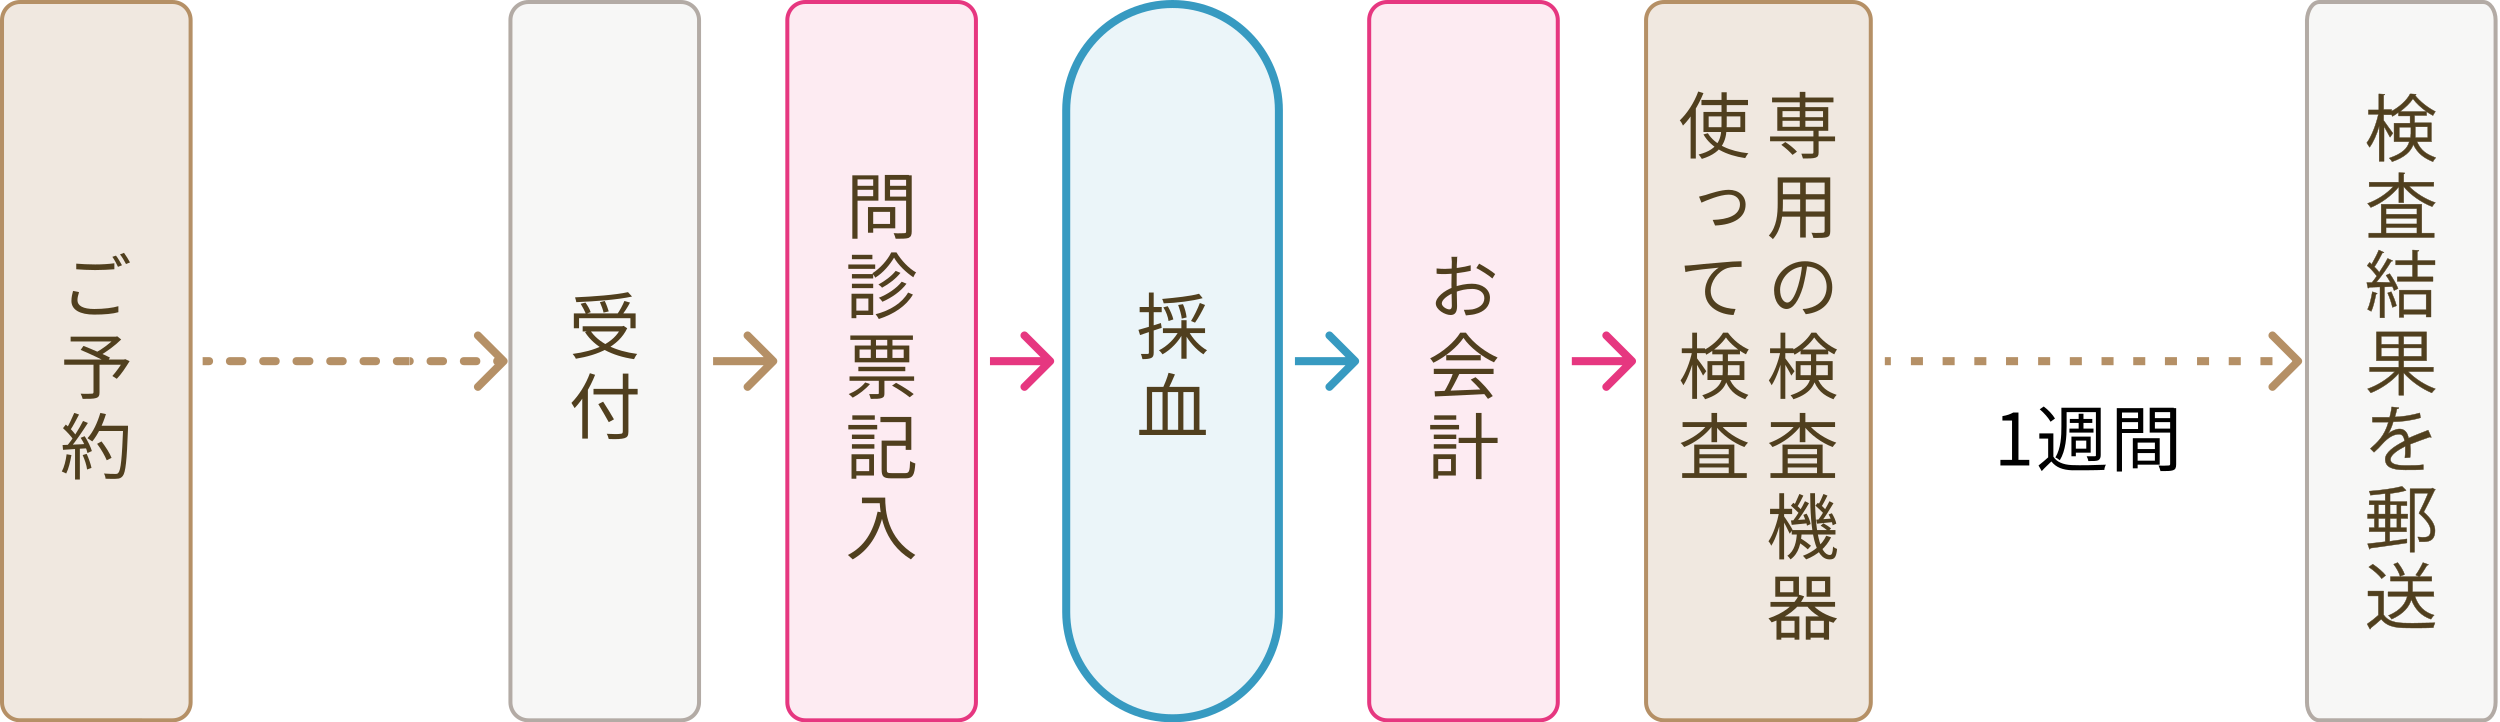<?xml version="1.0" encoding="UTF-8"?> <svg xmlns="http://www.w3.org/2000/svg" xmlns:xlink="http://www.w3.org/1999/xlink" version="1.1" id="レイヤー_1" x="0px" y="0px" viewBox="0 0 623 180" style="enable-background:new 0 0 623 180;" xml:space="preserve"> <style type="text/css"> .st0{fill:#B3ABA5;fill-opacity:0.1;} .st1{fill:none;stroke:#B3ABA5;} .st2{fill:#B59066;fill-opacity:0.2;} .st3{fill:#503F1E;} .st4{fill:none;stroke:#B59066;} .st5{fill:#B59066;} .st6{fill:#E63780;fill-opacity:0.1;} .st7{fill:none;stroke:#E63780;} .st8{fill:#E63780;} .st9{fill:#379AC1;fill-opacity:0.1;} .st10{fill:none;stroke:#379AC1;stroke-width:2;} .st11{fill:#379AC1;} .st12{fill:#503F1E;stroke:#503F1E;stroke-width:0.1;stroke-linecap:round;stroke-linejoin:round;} </style> <path class="st0" d="M578,0.5h40.8c1.7,0,3.1,2,3.1,4.5v170c0,2.5-1.4,4.5-3.1,4.5H578c-1.7,0-3.1-2-3.1-4.5V5 C575,2.5,576.3,0.5,578,0.5z"></path> <path class="st1" d="M578,0.5h40.8c1.7,0,3.1,2,3.1,4.5v170c0,2.5-1.4,4.5-3.1,4.5H578c-1.7,0-3.1-2-3.1-4.5V5 C575,2.5,576.3,0.5,578,0.5z"></path> <path class="st2" d="M5,0.5h38c2.5,0,4.5,2,4.5,4.5v170c0,2.5-2,4.5-4.5,4.5H5c-2.5,0-4.5-2-4.5-4.5V5C0.5,2.5,2.5,0.5,5,0.5z"></path> <path class="st3" d="M28.9,63.7c0.5,0.6,1.1,1.7,1.5,2.4l-1,0.4c-0.3-0.7-0.9-1.8-1.4-2.5L28.9,63.7z M30.9,63 c0.5,0.7,1.2,1.8,1.5,2.4l-1,0.4c-0.4-0.8-1-1.8-1.5-2.4L30.9,63z M19,65.7c1.3,0.1,2.9,0.2,4.7,0.2c1.7,0,3.5-0.1,4.8-0.3v1.5 c-1.2,0.1-3.1,0.2-4.8,0.2c-1.8,0-3.3-0.1-4.7-0.2V65.7z M19.7,72.8c-0.2,0.7-0.4,1.3-0.4,2c0,1.4,1.4,2.2,4.2,2.2 c2.4,0,4.7-0.3,6-0.7l0,1.5c-1.3,0.4-3.5,0.6-6,0.6c-3.6,0-5.7-1.2-5.7-3.4c0-0.9,0.2-1.8,0.4-2.5L19.7,72.8z M23.4,90.6h1.4v7.2 c0,0.8-0.2,1.2-0.9,1.4c-0.6,0.2-1.7,0.2-3.3,0.2c-0.1-0.4-0.3-0.9-0.5-1.3c1.3,0.1,2.5,0,2.8,0c0.3,0,0.4-0.1,0.4-0.4V90.6z M17.6,83.9H29v1.2H17.6V83.9z M28.5,83.9h0.4l0.3-0.1l1,0.8c-1.5,1.5-3.7,3.1-5.6,4.2c-0.2-0.3-0.6-0.7-0.8-0.9 c1.7-0.9,3.8-2.5,4.8-3.6V83.9z M16,89.6H31v1.3H16V89.6z M20.1,87.2l0.7-1c2.1,0.8,5,2.1,6.6,2.9l-0.7,1.2 C25.2,89.5,22.3,88.1,20.1,87.2z M30.6,89.6h0.3l0.3-0.1l1.1,0.5c-1,1.6-2.1,3.3-3.2,4.4l-1.1-0.7c0.9-1,2-2.5,2.8-3.9V89.6z M24.2,110.6l1.1-0.6c1,1.3,2.1,3,2.5,4.1l-1.2,0.6C26.2,113.7,25.2,111.9,24.2,110.6z M24.3,106.1h6.8v1.3h-6.8V106.1z M30.6,106.1 h1.3c0,0,0,0.5,0,0.7c-0.3,8.1-0.6,10.9-1.3,11.8c-0.4,0.5-0.8,0.7-1.5,0.7c-0.6,0.1-1.7,0-2.8,0c0-0.4-0.2-1-0.4-1.3 c1.2,0.1,2.3,0.1,2.8,0.1c0.4,0,0.6,0,0.8-0.3c0.6-0.6,0.9-3.6,1.2-11.4V106.1z M25,102.9l1.4,0.3c-0.8,2.6-2,5.1-3.4,6.8 c-0.3-0.2-0.9-0.6-1.2-0.8C23.2,107.7,24.3,105.3,25,102.9z M18.5,102.9l1.2,0.4c-0.7,1.3-1.5,2.9-2.2,3.9l-0.9-0.4 C17.2,105.8,18,104.1,18.5,102.9z M20.7,104.9l1.2,0.5c-1.3,2-3,4.6-4.4,6.2l-0.9-0.4C18,109.6,19.7,106.9,20.7,104.9z M15.7,106.7 l0.7-0.9c1,0.8,2.1,2,2.6,2.8l-0.7,1C17.8,108.8,16.6,107.5,15.7,106.7z M20.1,109.1l1-0.4c0.8,1.2,1.5,2.7,1.8,3.7l-1.1,0.5 C21.6,111.9,20.9,110.3,20.1,109.1z M15.6,110.9c1.6-0.1,4-0.1,6.4-0.3v1.1c-2.3,0.1-4.6,0.3-6.3,0.4L15.6,110.9z M20.6,113.4l1-0.3 c0.5,1.1,1,2.5,1.2,3.5l-1.1,0.4C21.6,116,21.1,114.5,20.6,113.4z M16.6,113.2l1.2,0.2c-0.3,1.7-0.7,3.4-1.3,4.6 c-0.2-0.1-0.8-0.4-1.1-0.5C16,116.4,16.4,114.8,16.6,113.2z M18.7,111.5h1.2v8h-1.2V111.5z"></path> <path class="st4" d="M5,0.5h38c2.5,0,4.5,2,4.5,4.5v170c0,2.5-2,4.5-4.5,4.5H5c-2.5,0-4.5-2-4.5-4.5V5C0.5,2.5,2.5,0.5,5,0.5z"></path> <path class="st5" d="M125.9,90.4c0.2-0.2,0.2-0.5,0-0.7l-3.2-3.2c-0.2-0.2-0.5-0.2-0.7,0c-0.2,0.2-0.2,0.5,0,0.7l2.8,2.8l-2.8,2.8 c-0.2,0.2-0.2,0.5,0,0.7c0.2,0.2,0.5,0.2,0.7,0L125.9,90.4z M77.1,90.5c0.3,0,0.5-0.2,0.5-0.5s-0.2-0.5-0.5-0.5V90.5z M82.3,89.5 c-0.3,0-0.5,0.2-0.5,0.5s0.2,0.5,0.5,0.5V89.5z M85.4,90.5c0.3,0,0.5-0.2,0.5-0.5s-0.2-0.5-0.5-0.5V90.5z M90.6,89.5 c-0.3,0-0.5,0.2-0.5,0.5s0.2,0.5,0.5,0.5V89.5z M93.7,90.5c0.3,0,0.5-0.2,0.5-0.5s-0.2-0.5-0.5-0.5V90.5z M98.9,89.5 c-0.3,0-0.5,0.2-0.5,0.5s0.2,0.5,0.5,0.5V89.5z M102.1,90.5c0.3,0,0.5-0.2,0.5-0.5s-0.2-0.5-0.5-0.5V90.5z M107.3,89.5 c-0.3,0-0.5,0.2-0.5,0.5s0.2,0.5,0.5,0.5V89.5z M110.4,90.5c0.3,0,0.5-0.2,0.5-0.5s-0.2-0.5-0.5-0.5V90.5z M115.6,89.5 c-0.3,0-0.5,0.2-0.5,0.5s0.2,0.5,0.5,0.5V89.5z M118.7,90.5c0.3,0,0.5-0.2,0.5-0.5s-0.2-0.5-0.5-0.5V90.5z M123.9,89.5 c-0.3,0-0.5,0.2-0.5,0.5s0.2,0.5,0.5,0.5V89.5z M75.5,90.5h1.6v-1h-1.6V90.5z M82.3,90.5h3.1v-1h-3.1V90.5z M90.6,90.5h3.1v-1h-3.1 V90.5z M98.9,90.5h3.1v-1h-3.1V90.5z M107.3,90.5h3.1v-1h-3.1V90.5z M115.6,90.5h3.1v-1h-3.1V90.5z M123.9,90.5h1.6v-1h-1.6V90.5z M126.2,90.7c0.4-0.4,0.4-1,0-1.4l-6.4-6.4c-0.4-0.4-1-0.4-1.4,0c-0.4,0.4-0.4,1,0,1.4l5.7,5.7l-5.7,5.7c-0.4,0.4-0.4,1,0,1.4 c0.4,0.4,1,0.4,1.4,0L126.2,90.7z M77.1,91c0.6,0,1-0.4,1-1s-0.4-1-1-1V91z M82.3,89c-0.6,0-1,0.4-1,1s0.4,1,1,1V89z M85.4,91 c0.6,0,1-0.4,1-1s-0.4-1-1-1V91z M90.6,89c-0.6,0-1,0.4-1,1s0.4,1,1,1V89z M93.7,91c0.6,0,1-0.4,1-1s-0.4-1-1-1V91z M98.9,89 c-0.6,0-1,0.4-1,1s0.4,1,1,1V89z M102.1,91c0.6,0,1-0.4,1-1s-0.4-1-1-1V91z M107.3,89c-0.6,0-1,0.4-1,1s0.4,1,1,1V89z M110.4,91 c0.6,0,1-0.4,1-1s-0.4-1-1-1V91z M115.6,89c-0.6,0-1,0.4-1,1s0.4,1,1,1V89z M118.7,91c0.6,0,1-0.4,1-1s-0.4-1-1-1V91z M123.9,89 c-0.6,0-1,0.4-1,1s0.4,1,1,1V89z M75.5,91h1.6v-2h-1.6V91z M82.3,91h3.1v-2h-3.1V91z M90.6,91h3.1v-2h-3.1V91z M98.9,91h3.1v-2h-3.1 V91z M107.3,91h3.1v-2h-3.1V91z M115.6,91h3.1v-2h-3.1V91z M123.9,91h1.6v-2h-1.6V91z M52.1,90.5c0.3,0,0.5-0.2,0.5-0.5 s-0.2-0.5-0.5-0.5V90.5z M57.3,89.5c-0.3,0-0.5,0.2-0.5,0.5s0.2,0.5,0.5,0.5V89.5z M60.4,90.5c0.3,0,0.5-0.2,0.5-0.5 s-0.2-0.5-0.5-0.5V90.5z M65.6,89.5c-0.3,0-0.5,0.2-0.5,0.5s0.2,0.5,0.5,0.5V89.5z M68.7,90.5c0.3,0,0.5-0.2,0.5-0.5 s-0.2-0.5-0.5-0.5V90.5z M73.9,89.5c-0.3,0-0.5,0.2-0.5,0.5s0.2,0.5,0.5,0.5V89.5z M77.1,90.5c0.3,0,0.5-0.2,0.5-0.5 s-0.2-0.5-0.5-0.5V90.5z M50.5,90.5h1.6v-1h-1.6V90.5z M57.3,90.5h3.1v-1h-3.1V90.5z M65.6,90.5h3.1v-1h-3.1V90.5z M73.9,90.5h3.1 v-1h-3.1V90.5z M52.1,91c0.6,0,1-0.4,1-1s-0.4-1-1-1V91z M57.3,89c-0.6,0-1,0.4-1,1s0.4,1,1,1V89z M60.4,91c0.6,0,1-0.4,1-1 s-0.4-1-1-1V91z M65.6,89c-0.6,0-1,0.4-1,1s0.4,1,1,1V89z M68.7,91c0.6,0,1-0.4,1-1s-0.4-1-1-1V91z M73.9,89c-0.6,0-1,0.4-1,1 s0.4,1,1,1V89z M77.1,91c0.6,0,1-0.4,1-1s-0.4-1-1-1V91z M50.5,91h1.6v-2h-1.6V91z M57.3,91h3.1v-2h-3.1V91z M65.6,91h3.1v-2h-3.1 V91z M73.9,91h3.1v-2h-3.1V91z"></path> <path class="st0" d="M131.7,0.5h38c2.5,0,4.5,2,4.5,4.5v170c0,2.5-2,4.5-4.5,4.5h-38c-2.5,0-4.5-2-4.5-4.5V5 C127.2,2.5,129.2,0.5,131.7,0.5z"></path> <path class="st3" d="M143,78.1h15.4v3.7h-1.3v-2.5h-12.8v2.5H143V78.1z M145.2,81.3h10.1v1.3h-10.1V81.3z M156.5,72.8l1,1.1 c-3.6,0.8-9.2,1.2-13.9,1.4c0-0.3-0.2-0.8-0.3-1.2C147.8,73.9,153.4,73.5,156.5,72.8z M144.7,75.7l1.2-0.3c0.5,0.7,1.1,1.7,1.3,2.4 l-1.2,0.4C145.7,77.5,145.2,76.5,144.7,75.7z M149.5,75.3l1.2-0.3c0.4,0.8,0.8,1.9,1,2.6l-1.3,0.3C150.3,77.3,149.9,76.2,149.5,75.3 z M155.6,75l1.4,0.4c-0.6,1.2-1.5,2.5-2.1,3.3l-1.1-0.4C154.4,77.5,155.2,76,155.6,75z M154.8,81.3h0.3l0.3-0.1l0.9,0.6 c-2.2,4.6-7.3,6.7-12.8,7.6c-0.1-0.3-0.5-0.9-0.8-1.2c5.4-0.7,10.3-2.6,12.1-6.6V81.3z M147,82.2c2.1,3.3,6.4,5.3,11.8,6 c-0.3,0.3-0.6,0.9-0.8,1.3c-5.5-0.8-9.8-3-12.2-6.7L147,82.2z M147.9,96.9h11v1.4h-11V96.9z M155.2,93.1h1.4v14.5c0,1-0.3,1.4-1,1.6 c-0.7,0.2-1.9,0.3-3.9,0.2c-0.1-0.4-0.3-1-0.5-1.3c1.5,0.1,3,0.1,3.4,0c0.4,0,0.6-0.1,0.6-0.6V93.1z M149.1,100.7l1.2-0.6 c0.9,1.4,2.1,3.3,2.7,4.4l-1.3,0.7C151.1,104.1,150,102.2,149.1,100.7z M145.1,97.8l1.4-1.4l0,0v12.9h-1.4V97.8z M147,93l1.3,0.4 c-1.2,3.1-3.1,6.2-5.1,8.3c-0.2-0.3-0.6-1-0.8-1.3C144.2,98.6,146,95.8,147,93z"></path> <path class="st1" d="M131.7,0.5h38c2.5,0,4.5,2,4.5,4.5v170c0,2.5-2,4.5-4.5,4.5h-38c-2.5,0-4.5-2-4.5-4.5V5 C127.2,2.5,129.2,0.5,131.7,0.5z"></path> <path class="st5" d="M193.4,90.7c0.4-0.4,0.4-1,0-1.4l-6.4-6.4c-0.4-0.4-1-0.4-1.4,0c-0.4,0.4-0.4,1,0,1.4l5.7,5.7l-5.7,5.7 c-0.4,0.4-0.4,1,0,1.4c0.4,0.4,1,0.4,1.4,0L193.4,90.7z M177.7,91h15v-2h-15V91z"></path> <path class="st6" d="M200.7,0.5h38c2.5,0,4.5,2,4.5,4.5v170c0,2.5-2,4.5-4.5,4.5h-38c-2.5,0-4.5-2-4.5-4.5V5 C196.2,2.5,198.2,0.5,200.7,0.5z"></path> <path class="st3" d="M216.9,51.6h6.2v5.3h-6.2v-1.1h4.9v-3h-4.9V51.6z M216.3,51.6h1.3V58h-1.3V51.6z M213,46.3h5v1h-5V46.3z M221.3,46.3h5.1v1h-5.1V46.3z M225.8,43.7h1.4v14c0,0.9-0.2,1.3-0.8,1.6c-0.6,0.2-1.7,0.2-3.2,0.2c-0.1-0.4-0.3-1-0.5-1.4 c1.2,0.1,2.4,0,2.7,0c0.3,0,0.4-0.1,0.4-0.4V43.7z M213.1,43.7h5.8V50h-5.8v-1.1h4.5v-4.2h-4.5V43.7z M226.5,43.7v1.1h-4.7v4.2h4.7 V50h-6v-6.4H226.5z M212.4,43.7h1.3v15.8h-1.3V43.7z M222.8,64.2c-1,1.7-2.7,3.8-4.7,5c-0.1-0.3-0.5-0.8-0.7-1.1 c1.9-1.2,3.8-3.3,4.7-5.2h1.3c1.2,2,3.1,4,4.9,5c-0.3,0.3-0.5,0.8-0.7,1.2C225.8,67.9,223.8,66,222.8,64.2z M223.2,67.5l1.2,0.5 c-1.1,1.4-2.9,2.8-4.6,3.7c-0.2-0.3-0.6-0.6-0.9-0.8C220.4,70.1,222.2,68.8,223.2,67.5z M224.7,70.2l1.2,0.5c-1.4,1.9-3.7,3.5-6,4.5 c-0.2-0.3-0.5-0.7-0.9-1C221.1,73.4,223.5,71.8,224.7,70.2z M226.3,72.9l1.2,0.5c-1.7,2.9-4.8,4.9-8.5,6.1c-0.2-0.4-0.5-0.8-0.8-1.2 C221.8,77.4,224.8,75.5,226.3,72.9z M212.3,68.3h5.3v1.1h-5.3V68.3z M212.3,63.5h5.1v1.1h-5.1V63.5z M212.3,70.7h5.3v1.1h-5.3V70.7z M211.4,65.9h6.7V67h-6.7V65.9z M212.9,73.2h4.7v5.3h-4.7v-1.1h3.5v-3h-3.5V73.2z M212.2,73.2h1.2v6.1h-1.2V73.2z M222.3,96.1l1-0.7 c1.5,0.8,3.4,2,4.4,2.8l-1,0.8C225.7,98.2,223.8,96.9,222.3,96.1z M213.9,91.4h11.7v1.1h-11.7V91.4z M211.7,93.8h16.1v1.1h-16.1 V93.8z M211.9,83.6h15.6v1.1h-15.6V83.6z M219,94h1.4v4c0,0.7-0.1,1-0.7,1.2c-0.5,0.2-1.4,0.2-2.7,0.2c-0.1-0.4-0.3-0.9-0.4-1.2 c1,0,1.8,0,2.1,0c0.3,0,0.3-0.1,0.3-0.3V94z M215.6,95.3l1.2,0.4c-1.1,1.3-2.8,2.6-4.3,3.4c-0.2-0.2-0.7-0.7-1-0.9 C213,97.6,214.7,96.5,215.6,95.3z M214.2,87.1v2.1h11v-2.1H214.2z M213,86.1h13.6v4.2H213V86.1z M217,84h1.3v5.8H217V84z M221.1,84 h1.3v5.8h-1.3V84z M220.2,109.8h6.2v1.3h-6.2V109.8z M219.6,109.8h1.4v7.3c0,0.7,0.2,0.8,1.2,0.8c0.5,0,2.8,0,3.4,0 c1,0,1.1-0.5,1.2-3c0.3,0.2,0.9,0.5,1.3,0.6c-0.2,2.9-0.6,3.7-2.4,3.7c-0.5,0-3.2,0-3.6,0c-1.9,0-2.4-0.4-2.4-2.2V109.8z M219.4,103.9h7.7v8.2h-1.4v-6.9h-6.3V103.9z M212.3,108.3h5.6v1.1h-5.6V108.3z M212.4,103.5h5.6v1.1h-5.6V103.5z M212.3,110.7h5.6 v1.1h-5.6V110.7z M211.4,105.9h7.2v1.1h-7.2V105.9z M212.9,113.2h4.9v5.3h-4.9v-1.1h3.7v-3h-3.7V113.2z M212.2,113.2h1.2v6.1h-1.2 V113.2z M214.8,124h5.1v1.4h-5.1V124z M219.2,124h1.4c0,3.2,0.4,10.1,7.5,14.3c-0.3,0.2-0.8,0.8-1.1,1.1 C219.8,135,219.2,127.4,219.2,124z M218.7,127.5l1.5,0.3c-1.3,5.5-3.7,9.3-7.7,11.6c-0.3-0.3-0.9-0.8-1.2-1.1 C215.4,136.2,217.6,132.6,218.7,127.5z"></path> <path class="st7" d="M200.7,0.5h38c2.5,0,4.5,2,4.5,4.5v170c0,2.5-2,4.5-4.5,4.5h-38c-2.5,0-4.5-2-4.5-4.5V5 C196.2,2.5,198.2,0.5,200.7,0.5z"></path> <path class="st8" d="M262.4,90.7c0.4-0.4,0.4-1,0-1.4l-6.4-6.4c-0.4-0.4-1-0.4-1.4,0c-0.4,0.4-0.4,1,0,1.4l5.7,5.7l-5.7,5.7 c-0.4,0.4-0.4,1,0,1.4c0.4,0.4,1,0.4,1.4,0L262.4,90.7z M246.7,91h15v-2h-15V91z"></path> <path class="st9" d="M292.2,1L292.2,1c14.6,0,26.5,11.9,26.5,26.5v125c0,14.6-11.9,26.5-26.5,26.5l0,0c-14.6,0-26.5-11.9-26.5-26.5 v-125C265.7,12.9,277.6,1,292.2,1z"></path> <path class="st3" d="M298.8,73.2l0.9,1.1c-2.5,0.7-6.5,1.2-9.7,1.3c-0.1-0.3-0.2-0.8-0.4-1.1C292.9,74.2,296.7,73.8,298.8,73.2z M289.9,76.6l1.1-0.3c0.6,1,1.2,2.4,1.4,3.3l-1.2,0.4C291.1,79.1,290.6,77.6,289.9,76.6z M293.6,76l1.2-0.2c0.5,1.1,0.8,2.4,0.9,3.3 l-1.2,0.3C294.4,78.5,294,77.1,293.6,76z M299,75.5l1.3,0.5c-0.7,1.5-1.7,3.3-2.5,4.4l-1-0.4C297.5,78.9,298.5,76.9,299,75.5z M289.8,81.8h10.5V83h-10.5V81.8z M294.4,79.8h1.3v9.6h-1.3V79.8z M293.8,82.4l1.1,0.4c-1.1,2.3-3.2,4.4-5.2,5.5 c-0.2-0.3-0.6-0.8-0.9-1C290.7,86.4,292.8,84.4,293.8,82.4z M296.2,82.5c1,1.9,2.8,3.8,4.6,4.8c-0.3,0.2-0.7,0.7-0.9,1 c-1.8-1.1-3.7-3.3-4.8-5.4L296.2,82.5z M283.7,82.2c1.4-0.4,3.5-1,5.6-1.7l0.2,1.2c-1.9,0.6-3.9,1.3-5.4,1.8L283.7,82.2z M284,76.5 h5.5v1.3H284V76.5z M286.2,72.9h1.3v15c0,0.8-0.2,1.1-0.6,1.3c-0.4,0.2-1.1,0.3-2.2,0.3c-0.1-0.3-0.2-0.9-0.4-1.3c0.8,0,1.5,0,1.7,0 c0.2,0,0.3-0.1,0.3-0.3V72.9z M283.9,107.1h16.6v1.3h-16.6V107.1z M291.2,92.9l1.6,0.4c-0.6,1.4-1.3,3-1.9,4l-1.2-0.4 C290.2,95.8,290.9,94.1,291.2,92.9z M285.8,96.4h13.1v11.3h-1.4v-10h-2.6v10h-1.3v-10h-2.6v10h-1.3v-10h-2.6v10h-1.3V96.4z"></path> <path class="st10" d="M292.2,1L292.2,1c14.6,0,26.5,11.9,26.5,26.5v125c0,14.6-11.9,26.5-26.5,26.5l0,0c-14.6,0-26.5-11.9-26.5-26.5 v-125C265.7,12.9,277.6,1,292.2,1z"></path> <path class="st11" d="M338.4,90.7c0.4-0.4,0.4-1,0-1.4l-6.4-6.4c-0.4-0.4-1-0.4-1.4,0c-0.4,0.4-0.4,1,0,1.4l5.7,5.7l-5.7,5.7 c-0.4,0.4-0.4,1,0,1.4c0.4,0.4,1,0.4,1.4,0L338.4,90.7z M322.7,91h15v-2h-15V91z"></path> <path class="st6" d="M345.7,0.5h38c2.5,0,4.5,2,4.5,4.5v170c0,2.5-2,4.5-4.5,4.5h-38c-2.5,0-4.5-2-4.5-4.5V5 C341.2,2.5,343.2,0.5,345.7,0.5z"></path> <path class="st3" d="M363.2,63.8c-0.1,0.3-0.1,0.8-0.1,1.2c-0.1,1-0.1,3.7-0.1,5.6c0,1.8,0.1,4.6,0.1,5.7c0,1.6-0.6,2.2-1.6,2.2 c-1.4,0-3.7-1.3-3.7-2.9c0-1.5,2.1-3.2,4.3-4c1.6-0.6,3.3-0.9,4.7-0.9c2.6,0,4.5,1.4,4.5,3.5s-1.3,3.5-3.8,4.1 c-0.8,0.2-1.6,0.2-2.2,0.3l-0.5-1.4c0.7,0,1.4,0,2.1-0.1c1.5-0.3,3-1.1,3-2.8c0-1.5-1.4-2.3-3-2.3c-1.6,0-3,0.3-4.5,0.9 c-1.7,0.7-3.1,1.8-3.1,2.7c0,0.8,1.2,1.5,1.9,1.5c0.4,0,0.6-0.3,0.6-0.9c0-1-0.1-3.5-0.1-5.4c0-2,0.1-4.9,0.1-5.6 c0-0.3-0.1-1-0.1-1.2H363.2z M368.6,65.7c1.3,0.7,3.2,1.9,4,2.6l-0.7,1.1c-0.9-0.8-2.8-2-4-2.6L368.6,65.7z M358,66.9 c1,0.1,1.6,0.1,2.2,0.1c1.7,0,4.6-0.4,6.3-0.9l0,1.4c-1.8,0.4-4.7,0.8-6.3,0.8c-1,0-1.7,0-2.2-0.1L358,66.9z M357.5,97.5 c3.1-0.1,8.2-0.3,12.8-0.5l-0.1,1.2c-4.5,0.2-9.4,0.5-12.6,0.6L357.5,97.5z M357.3,91.9h14.9v1.3h-14.9V91.9z M360.4,88.5h8.6v1.3 h-8.6V88.5z M362.2,92.7l1.5,0.4c-0.8,1.7-1.9,3.8-2.8,5.2l-1.2-0.4C360.6,96.5,361.7,94.3,362.2,92.7z M366.5,94.6l1.2-0.6 c1.7,1.4,3.4,3.4,4.3,4.7l-1.2,0.7C369.9,98.1,368.1,96.1,366.5,94.6z M364.7,84.2c-1.5,2.2-4.4,4.7-7.5,6.2 c-0.2-0.3-0.5-0.8-0.8-1.1c3.1-1.5,6.1-4.1,7.5-6.4h1.4c1.9,2.7,5.1,5,7.9,6.2c-0.3,0.3-0.6,0.8-0.9,1.2 C369.5,89,366.3,86.6,364.7,84.2z M363.5,109.1h9.7v1.3h-9.7V109.1z M367.8,102.9h1.4v16.5h-1.4V102.9z M357.3,108.3h5.6v1.1h-5.6 V108.3z M357.4,103.5h5.5v1.1h-5.5V103.5z M357.3,110.7h5.6v1.1h-5.6V110.7z M356.4,105.9h7.2v1.1h-7.2V105.9z M357.9,113.2h4.9v5.3 h-4.9v-1.1h3.7v-3h-3.7V113.2z M357.2,113.2h1.2v6.1h-1.2V113.2z"></path> <path class="st7" d="M345.7,0.5h38c2.5,0,4.5,2,4.5,4.5v170c0,2.5-2,4.5-4.5,4.5h-38c-2.5,0-4.5-2-4.5-4.5V5 C341.2,2.5,343.2,0.5,345.7,0.5z"></path> <path class="st8" d="M407.4,90.7c0.4-0.4,0.4-1,0-1.4l-6.4-6.4c-0.4-0.4-1-0.4-1.4,0c-0.4,0.4-0.4,1,0,1.4l5.7,5.7l-5.7,5.7 c-0.4,0.4-0.4,1,0,1.4c0.4,0.4,1,0.4,1.4,0L407.4,90.7z M391.7,91h15v-2h-15V91z"></path> <path class="st2" d="M414.7,0.5h47c2.5,0,4.5,2,4.5,4.5v170c0,2.5-2,4.5-4.5,4.5h-47c-2.5,0-4.5-2-4.5-4.5V5 C410.2,2.5,412.2,0.5,414.7,0.5z"></path> <path class="st3" d="M424,24.9h11.6v1.3H424V24.9z M425.8,29v2.7h7.9V29H425.8z M424.5,27.9h10.4v5h-10.4V27.9z M425.6,33.2 c1.7,2.8,5.4,4.5,10.1,5c-0.3,0.3-0.6,0.8-0.8,1.2c-4.8-0.7-8.5-2.6-10.4-5.9L425.6,33.2z M429,23h1.3v8c0,3.5-0.6,6.9-6.2,8.6 c-0.2-0.3-0.5-0.8-0.8-1.1c5.3-1.3,5.7-4.4,5.7-7.5V23z M423.2,22.8l1.3,0.4c-1.2,3-3.1,6.1-5.1,8.1c-0.1-0.3-0.5-1-0.8-1.3 C420.4,28.3,422.2,25.6,423.2,22.8z M421.3,27.6l1.3-1.3l0,0v13.2h-1.3V27.6z M423.4,49c0.5-0.1,1.1-0.3,1.6-0.4 c1.2-0.4,3.9-1.3,5.8-1.3c2.5,0,4.2,1.5,4.2,3.7c0,3.2-2.9,5-7.6,5.2l-0.6-1.4c3.7-0.1,6.8-1.1,6.8-3.9c0-1.2-0.9-2.4-2.8-2.4 c-2.2,0-5.7,1.5-6.8,2L423.4,49z M419.8,66.2c0.7,0,1.2-0.1,1.6-0.1c1.1-0.1,4.8-0.5,7.7-0.7c1.9-0.2,3.7-0.3,4.9-0.3v1.4 c-1,0-2.6,0-3.5,0.3c-2.5,0.8-4.2,3.5-4.2,5.6c0,3.4,3.3,4.5,6.2,4.6l-0.5,1.5c-3.3-0.1-7.1-1.9-7.1-5.8c0-2.8,1.8-5,3.4-6 c-1.9,0.2-6.4,0.6-8.3,1.1L419.8,66.2z M419.1,86.8h5.8V88h-5.8V86.8z M421.7,82.9h1.2v16.5h-1.2V82.9z M421.7,87.5l0.8,0.3 c-0.6,2.9-1.8,6.4-3,8.2c-0.2-0.4-0.5-0.9-0.7-1.2C420,93.2,421.2,90.1,421.7,87.5z M422.9,89.3c0.4,0.5,2,2.7,2.3,3.2l-0.8,1.1 c-0.4-0.9-1.7-3-2.1-3.7L422.9,89.3z M426.7,87.1h6.9v1.2h-6.9V87.1z M430.1,84.1c-1,1.5-2.9,3.2-4.9,4.3c-0.1-0.3-0.5-0.8-0.7-1.1 c2-1,3.9-2.7,4.9-4.4h1.2c1.3,1.8,3.3,3.4,5.2,4.2c-0.3,0.3-0.5,0.8-0.7,1.2C433.3,87.4,431.2,85.7,430.1,84.1z M426.7,91v2.5h6.8 V91H426.7z M425.5,90h9.2v4.7h-9.2V90z M429.4,87.8h1.2v4.8c0,2.6-0.8,5.3-5.7,6.9c-0.1-0.3-0.5-0.8-0.7-1c4.6-1.5,5.1-3.7,5.1-6 V87.8z M430.8,93.9c1,2.7,2.6,3.7,4.9,4.5c-0.3,0.3-0.6,0.7-0.8,1.1c-2.5-1-4.1-2.2-5.2-5.4L430.8,93.9z M419.2,117.9h16.1v1.2 h-16.1V117.9z M422.9,113.2h8.7v1h-8.7V113.2z M422.9,115.5h8.7v1h-8.7V115.5z M422.2,110.8h10v7.7h-1.4v-6.6h-7.3v6.7h-1.3V110.8z M419.3,105.2h16v1.2h-16V105.2z M426.5,102.9h1.4v7.3h-1.4V102.9z M425.7,105.5l1.1,0.5c-1.6,2.3-4.5,4.4-7.1,5.4 c-0.2-0.3-0.6-0.8-0.9-1C421.4,109.5,424.3,107.6,425.7,105.5z M428.6,105.6c1.5,2,4.3,3.8,7,4.7c-0.3,0.3-0.7,0.8-0.9,1.1 c-2.7-1-5.6-3.1-7.2-5.3L428.6,105.6z"></path> <path class="st3" d="M441.1,34h16.2v1.2h-16.2V34z M441.6,24.3h15.3v1.2h-15.3V24.3z M451.9,32.4h1.3V38c0,0.8-0.2,1.1-0.8,1.3 c-0.6,0.2-1.6,0.2-3.1,0.2c-0.1-0.4-0.3-0.8-0.4-1.2c1.2,0,2.3,0,2.6,0c0.3,0,0.4-0.1,0.4-0.3V32.4z M448.5,22.9h1.4v9.2h-1.4V22.9z M443.9,36.1l1-0.7c1.1,0.7,2.3,1.7,2.9,2.4l-1.1,0.8C446.1,37.9,444.9,36.8,443.9,36.1z M444.2,30.1v1.5h10.1v-1.5H444.2z M444.2,27.7v1.5h10.1v-1.5H444.2z M442.9,26.7h12.7v5.9h-12.7V26.7z M443.7,44.2h11.6v1.3h-11.6V44.2z M443.7,48.4h11.6v1.3h-11.6 V48.4z M443.6,52.7h11.8v1.3h-11.8V52.7z M443,44.2h1.3v6.5c0,2.7-0.3,6.5-2.5,8.9c-0.2-0.3-0.8-0.7-1-0.9c2-2.2,2.2-5.4,2.2-8V44.2 z M454.8,44.2h1.3v13.4c0,0.9-0.2,1.3-0.8,1.5c-0.6,0.2-1.7,0.2-3.4,0.2c-0.1-0.4-0.3-1-0.5-1.3c1.3,0.1,2.5,0,2.8,0 c0.3,0,0.5-0.1,0.5-0.5V44.2z M448.6,44.6h1.4v14.6h-1.4V44.6z M450.4,65.7c-0.2,1.8-0.6,3.9-1.1,5.8c-1.1,3.6-2.5,5.5-4.1,5.5 c-1.6,0-3.1-1.8-3.1-4.7c0-3.8,3.4-7.2,7.7-7.2c4.1,0,6.8,2.9,6.8,6.5c0,3.7-2.4,6.2-6.6,6.7l-0.8-1.3c0.6,0,1.1-0.1,1.5-0.2 c2.3-0.5,4.5-2.2,4.5-5.3c0-2.8-2-5.1-5.3-5.1c-3.9,0-6.3,3.2-6.3,5.8c0,2.2,1,3.2,1.8,3.2c0.8,0,1.8-1.2,2.7-4.2 c0.5-1.7,0.9-3.7,1-5.5L450.4,65.7z M441.1,86.8h5.8V88h-5.8V86.8z M443.7,82.9h1.2v16.5h-1.2V82.9z M443.7,87.5l0.8,0.3 c-0.6,2.9-1.8,6.4-3,8.2c-0.2-0.4-0.5-0.9-0.7-1.2C442,93.2,443.2,90.1,443.7,87.5z M444.9,89.3c0.4,0.5,2,2.7,2.3,3.2l-0.8,1.1 c-0.4-0.9-1.7-3-2.1-3.7L444.9,89.3z M448.7,87.1h6.9v1.2h-6.9V87.1z M452.1,84.1c-1,1.5-2.9,3.2-4.9,4.3c-0.1-0.3-0.5-0.8-0.7-1.1 c2-1,3.9-2.7,4.9-4.4h1.2c1.3,1.8,3.3,3.4,5.2,4.2c-0.3,0.3-0.5,0.8-0.7,1.2C455.3,87.4,453.2,85.7,452.1,84.1z M448.7,91v2.5h6.8 V91H448.7z M447.5,90h9.2v4.7h-9.2V90z M451.4,87.8h1.2v4.8c0,2.6-0.8,5.3-5.7,6.9c-0.1-0.3-0.5-0.8-0.7-1c4.6-1.5,5.1-3.7,5.1-6 V87.8z M452.8,93.9c1,2.7,2.6,3.7,4.9,4.5c-0.3,0.3-0.6,0.7-0.8,1.1c-2.5-1-4.1-2.2-5.2-5.4L452.8,93.9z M441.2,117.9h16.1v1.2 h-16.1V117.9z M444.9,113.2h8.7v1h-8.7V113.2z M444.9,115.5h8.7v1h-8.7V115.5z M444.2,110.8h10v7.7h-1.4v-6.6h-7.3v6.7h-1.3V110.8z M441.3,105.2h16v1.2h-16V105.2z M448.5,102.9h1.4v7.3h-1.4V102.9z M447.7,105.5l1.1,0.5c-1.6,2.3-4.5,4.4-7.1,5.4 c-0.2-0.3-0.6-0.8-0.9-1C443.4,109.5,446.3,107.6,447.7,105.5z M450.6,105.6c1.5,2,4.3,3.8,7,4.7c-0.3,0.3-0.7,0.8-0.9,1.1 c-2.7-1-5.6-3.1-7.2-5.3L450.6,105.6z M446.5,132.1h10.9v1.1h-10.9V132.1z M447.9,134.9l0.7-0.8c0.9,0.5,2.1,1.4,2.7,1.9l-0.8,0.9 C450,136.4,448.8,135.5,447.9,134.9z M453.7,131l0.7-0.6c0.7,0.4,1.5,0.9,1.9,1.3l-0.7,0.7C455.2,132,454.4,131.4,453.7,131z M447.8,132.6h1.2c-0.2,2.8-0.7,5.3-2.8,6.8c-0.2-0.3-0.5-0.7-0.8-0.9C447.2,137.3,447.7,135,447.8,132.6z M451.1,122.9h1.2 c-0.1,9,1.2,15.4,3.7,15.4c0.5,0,0.7-0.4,0.8-2.1c0.3,0.3,0.7,0.5,1,0.6c-0.2,2-0.6,2.6-1.8,2.6 C452.2,139.5,451.1,132.1,451.1,122.9z M455.1,133.5l1.2,0.4c-1.2,2.5-3.4,4.4-6.2,5.5c-0.2-0.2-0.5-0.6-0.8-0.9 C452,137.5,454.1,135.7,455.1,133.5z M452.4,126l0.6-0.7c0.8,0.5,1.7,1.4,2.1,1.9l-0.6,0.8C454,127.5,453.1,126.6,452.4,126z M455.7,128.2l0.8-0.3c0.5,0.8,1,1.9,1.1,2.6l-0.9,0.4C456.6,130.2,456.2,129.1,455.7,128.2z M452.6,129.5c1.1-0.1,2.6-0.2,4.2-0.3 v0.9c-1.4,0.1-2.8,0.3-4,0.4L452.6,129.5z M454.4,123.1l1,0.4c-0.5,1-1.1,2.2-1.6,2.9l-0.8-0.4C453.5,125.2,454.1,123.9,454.4,123.1 z M455.9,124.9l1,0.5c-0.9,1.5-2.1,3.5-3.1,4.7l-0.8-0.4C454,128.4,455.2,126.3,455.9,124.9z M446.3,126l0.6-0.7 c0.8,0.5,1.7,1.4,2.1,1.9l-0.6,0.8C447.9,127.5,447,126.6,446.3,126z M449.4,128.3l0.8-0.3c0.5,0.8,0.9,1.9,1,2.6l-0.9,0.4 C450.2,130.3,449.8,129.2,449.4,128.3z M446.3,129.7c1.1-0.1,2.6-0.2,4.2-0.3v1c-1.4,0.1-2.8,0.3-4,0.4L446.3,129.7z M448.4,123.1 l1,0.4c-0.5,1-1.1,2.2-1.6,2.9l-0.8-0.3C447.5,125.3,448,123.9,448.4,123.1z M449.8,124.9l1,0.5c-0.9,1.6-2.2,3.6-3.2,4.8l-0.8-0.4 C447.8,128.5,449.1,126.4,449.8,124.9z M441.1,126.8h5.5v1.3h-5.5V126.8z M443.4,122.9h1.2v16.5h-1.2V122.9z M443.4,127.5l0.8,0.3 c-0.5,2.8-1.6,6.4-2.8,8.2c-0.1-0.3-0.4-0.8-0.7-1.1C441.9,133.2,442.9,130.1,443.4,127.5z M444.6,128.7c0.4,0.5,1.8,2.7,2.1,3.3 l-0.7,1c-0.4-0.9-1.5-3-1.9-3.7L444.6,128.7z M443.6,144.8v2.8h3.3v-2.8H443.6z M442.4,143.7h5.9v5h-5.9V143.7z M451.5,144.8v2.8 h3.3v-2.8H451.5z M450.2,143.7h5.9v5h-5.9V143.7z M441.2,150h16.1v1.2h-16.1V150z M443.3,157.7h4.4v1.2h-4.4V157.7z M450.7,157.7 h4.4v1.2h-4.4V157.7z M451.5,150.4c1.2,1.7,3.8,3.1,6.3,3.7c-0.3,0.3-0.7,0.8-0.9,1.1c-2.6-0.8-5.3-2.3-6.7-4.3L451.5,150.4z M442.7,153.6h5.7v5.8h-1.2v-4.7h-3.3v4.7h-1.2V153.6z M450.1,153.6h5.7v5.8h-1.3v-4.7h-3.3v4.7h-1.2V153.6z M448.3,148.2l1.3,0.4 c-1.4,3.1-4.4,5.2-8.1,6.5c-0.2-0.3-0.6-0.8-0.8-1C444.3,152.9,447.1,150.9,448.3,148.2z"></path> <path class="st4" d="M414.7,0.5h47c2.5,0,4.5,2,4.5,4.5v170c0,2.5-2,4.5-4.5,4.5h-47c-2.5,0-4.5-2-4.5-4.5V5 C410.2,2.5,412.2,0.5,414.7,0.5z"></path> <path class="st5" d="M573.1,90.4c0.2-0.2,0.2-0.5,0-0.7l-3.2-3.2c-0.2-0.2-0.5-0.2-0.7,0c-0.2,0.2-0.2,0.5,0,0.7L572,90l-2.8,2.8 c-0.2,0.2-0.2,0.5,0,0.7c0.2,0.2,0.5,0.2,0.7,0L573.1,90.4z M469.7,90.5h1.5v-1h-1.5V90.5z M476.2,90.5h3v-1h-3V90.5z M484.1,90.5h3 v-1h-3V90.5z M492,90.5h3v-1h-3V90.5z M499.9,90.5h3v-1h-3V90.5z M507.9,90.5h3v-1h-3V90.5z M515.8,90.5h3v-1h-3V90.5z M523.7,90.5 h3v-1h-3V90.5z M531.6,90.5h3v-1h-3V90.5z M539.5,90.5h3v-1h-3V90.5z M547.5,90.5h3v-1h-3V90.5z M555.4,90.5h3v-1h-3V90.5z M563.3,90.5h3v-1h-3V90.5z M571.2,90.5h1.5v-1h-1.5V90.5z M573.4,90.7c0.4-0.4,0.4-1,0-1.4l-6.4-6.4c-0.4-0.4-1-0.4-1.4,0 c-0.4,0.4-0.4,1,0,1.4l5.7,5.7l-5.7,5.7c-0.4,0.4-0.4,1,0,1.4c0.4,0.4,1,0.4,1.4,0L573.4,90.7z M469.7,91h1.5v-2h-1.5V91z M476.2,91 h3v-2h-3V91z M484.1,91h3v-2h-3V91z M492,91h3v-2h-3V91z M499.9,91h3v-2h-3V91z M507.9,91h3v-2h-3V91z M515.8,91h3v-2h-3V91z M523.7,91h3v-2h-3V91z M531.6,91h3v-2h-3V91z M539.5,91h3v-2h-3V91z M547.5,91h3v-2h-3V91z M555.4,91h3v-2h-3V91z M563.3,91h3v-2 h-3V91z M571.2,91h1.5v-2h-1.5V91z"></path> <path d="M498.5,116v-1.4h2.9v-9.8h-2.4v-1.1c1.2-0.2,2-0.5,2.7-0.9h1.3v11.8h2.7v1.4H498.5z M511.7,108v6.4h-1.3v-5.1h-2.2V108 H511.7z M511.7,113.8c0.8,1.3,2.4,2,4.6,2.1c2,0.1,6.3,0,8.5-0.1c-0.2,0.3-0.4,0.9-0.4,1.3c-2.1,0.1-6,0.1-8,0.1 c-2.4-0.1-4-0.7-5.2-2.2c-0.8,0.8-1.6,1.5-2.4,2.4L508,116c0.8-0.6,1.7-1.4,2.6-2.2H511.7z M508.3,102l1-0.7c1.1,0.8,2.3,2.1,2.8,3 l-1.1,0.8C510.5,104.2,509.4,102.9,508.3,102z M514.5,101.6h8.4v1.1h-8.4V101.6z M515.8,104.4h5.6v1h-5.6V104.4z M515.7,106.8h6v1 h-6V106.8z M518,103.1h1.2v4.3H518V103.1z M513.8,101.6h1.2v4.7c0,2.5-0.2,6-1.7,8.4c-0.2-0.2-0.8-0.6-1.1-0.7 c1.4-2.3,1.5-5.4,1.5-7.7V101.6z M522.3,101.6h1.2v11.8c0,0.7-0.2,1-0.6,1.3c-0.5,0.2-1.2,0.2-2.5,0.2c0-0.3-0.2-0.8-0.4-1.2 c0.9,0,1.7,0,2,0c0.3,0,0.3-0.1,0.3-0.3V101.6z M516.7,108.8h4.3v4h-4.3v-1h3.2v-2h-3.2V108.8z M516.2,108.8h1.1v4.9h-1.1V108.8z M532.2,111.9h5.5v1h-5.5V111.9z M532.1,109.2h6.1v6.6h-6.1v-1h4.9v-4.5h-4.9V109.2z M531.5,109.2h1.2v7.5h-1.2V109.2z M528.2,104.2 h5v1h-5V104.2z M536.5,104.2h5.1v1h-5.1V104.2z M541,101.7h1.3v14c0,0.9-0.2,1.3-0.8,1.5c-0.6,0.2-1.5,0.2-3.1,0.2 c-0.1-0.4-0.3-1-0.5-1.4c1.1,0.1,2.2,0,2.5,0c0.3,0,0.4-0.1,0.4-0.4V101.7z M528.3,101.7h5.8v6.2h-5.8v-1h4.5v-4.1h-4.5V101.7z M541.7,101.7v1H537v4.1h4.7v1h-6v-6.2H541.7z M527.5,101.7h1.3v15.8h-1.3V101.7z"></path> <g> <path class="st12" d="M606,35.3h-3.7c1,2.3,2.5,3.2,4.7,4c-0.3,0.3-0.6,0.7-0.7,1c-2.2-0.9-3.8-2-4.9-4.3c-0.6,1.7-2.1,3.2-5.3,4.3 c-0.1-0.3-0.5-0.7-0.7-0.9c3.3-1.1,4.6-2.5,5-4.1h-3.8v-4.6h4v-1.8h-2.9V28c-0.5,0.4-1,0.7-1.5,1c-0.1-0.1-0.1-0.3-0.2-0.4h-2V30 c0.5,0.7,1.9,2.7,2.3,3.2l-0.7,1c-0.3-0.6-1-1.8-1.5-2.7v8.7h-1.2v-8.8c-0.6,2.1-1.5,4.1-2.4,5.3c-0.2-0.3-0.5-0.8-0.7-1.1 c1.2-1.6,2.3-4.5,2.9-7.1h-2.5v-1.1h2.6v-4l1.5,0.1c0,0.1-0.1,0.2-0.3,0.2v3.6h2v0.4c1.9-1,3.8-2.7,4.6-4.3c0.2,0,0.4,0,1.5,0.1 c0,0.1-0.1,0.2-0.3,0.2c1.2,1.6,3.3,3.2,5.1,4.1c-0.2,0.3-0.5,0.7-0.6,1c-0.5-0.3-1.1-0.6-1.6-1v1h-3v1.8h4.2V35.3z M597.8,34.3 h2.9c0-0.3,0.1-0.7,0.1-1v-1.6h-2.9V34.3z M604.7,27.8c-1.3-0.9-2.6-2.1-3.4-3.2c-0.7,1.1-1.9,2.2-3.2,3.2H604.7z M604.9,31.6h-3 v1.7c0,0.3,0,0.7,0,1h3.1V31.6z"></path> <path class="st12" d="M606.5,46.4h-6.2c1.6,1.7,4.2,3.3,6.6,4.1c-0.3,0.2-0.6,0.7-0.8,1c-2.6-1-5.4-2.9-7.1-5v4h-1.2v-4 c-1.7,2.2-4.5,4.2-7,5.2c-0.2-0.3-0.5-0.7-0.8-1c2.3-0.8,4.8-2.4,6.4-4.2h-6v-1.1h7.4v-2.4l1.5,0.1c0,0.1-0.1,0.2-0.3,0.3v2h7.5 V46.4z M603.5,50.9v7.2h3.1v1.1h-16.3v-1.1h3.1v-7.2H603.5z M602.3,52h-7.7v1.4h7.7V52z M602.3,55.8v-1.4h-7.7v1.4H602.3z M594.6,56.7v1.4h7.7v-1.4H594.6z"></path> <path class="st12" d="M595.7,70.4c-0.3-0.6-0.7-1.2-1.1-1.8l0.9-0.4c0.8,1.1,1.7,2.7,2.1,3.7l-1,0.5c-0.1-0.3-0.2-0.6-0.4-1l-2,0.1 v7.7h-1.1v-7.7c-1,0-2,0.1-2.7,0.1c0,0.1-0.1,0.2-0.3,0.2l-0.3-1.4h1.3c0.4-0.5,0.8-1,1.2-1.6c-0.6-0.8-1.5-1.9-2.4-2.6l0.6-0.8 c0.2,0.1,0.4,0.3,0.5,0.5c0.6-1.1,1.4-2.5,1.8-3.6l1.3,0.6c-0.1,0.1-0.2,0.1-0.4,0.1c-0.5,1-1.3,2.5-2,3.5c0.5,0.5,0.9,0.9,1.2,1.4 c0.8-1.2,1.6-2.5,2.1-3.5l1.3,0.6c-0.1,0.1-0.2,0.1-0.4,0.1c-0.9,1.5-2.4,3.7-3.7,5.2L595.7,70.4z M592.4,73.1 c0,0.1-0.1,0.2-0.3,0.2c-0.3,1.5-0.7,3.3-1.2,4.3c-0.2-0.2-0.6-0.3-0.9-0.5c0.5-1,0.9-2.7,1.2-4.4L592.4,73.1z M596.2,76.6 c-0.2-1-0.7-2.5-1.2-3.6l0.9-0.3c0.5,1.1,1.1,2.6,1.3,3.5L596.2,76.6z M606.8,66h-4.4v3h3.9v1.1h-8.9v-1.1h3.8v-3H597v-1.1h4.2 v-2.6l1.6,0.1c0,0.1-0.1,0.2-0.4,0.3v2.2h4.4V66z M597.9,79.1v-6.8h7.9V79h-1.2v-0.7H599v0.8H597.9z M604.6,73.3H599v3.9h5.6V73.3z "></path> <path class="st12" d="M606.4,92.6h-6.3c1.7,1.8,4.4,3.5,6.8,4.3c-0.3,0.3-0.7,0.7-0.9,1c-2.4-1-5.2-2.9-7-5v5.6h-1.2v-5.5 c-1.8,2.1-4.5,3.9-7,4.9c-0.2-0.3-0.6-0.8-0.8-1c2.4-0.8,5.1-2.5,6.8-4.3h-6.3v-1.1h7.3v-1.6h-5.6v-7.2h12.5v7.2H599v1.6h7.4V92.6z M593.4,83.8v2h4.4v-2H593.4z M593.4,88.8h4.4v-2.1h-4.4V88.8z M603.5,85.8v-2H599v2H603.5z M603.5,88.8v-2.1H599v2.1H603.5z"></path> <path class="st12" d="M605.9,109c0,0-0.1,0-0.1,0c-0.1,0-0.2-0.1-0.3-0.1c-1.4,0.5-3.4,1.2-4.9,1.8c0,0.4,0.1,0.9,0.1,1.4 c0,0.6,0,1.2-0.1,1.9l-1.3,0.1c0.1-0.6,0.1-1.5,0.1-2.2c0-0.3,0-0.5,0-0.7c-2,1-3.7,2.2-3.7,3.3c0,1,1.2,1.5,3.7,1.5 c1.7,0,3.4,0,4.5-0.2l0,1.2c-1.1,0.1-2.7,0.1-4.5,0.1c-3.5,0-5-0.8-5-2.7c0-1.6,2.1-3.1,4.8-4.5c-0.1-1.1-0.6-1.7-1.3-1.7 c-1.3,0-2.7,0.7-4.3,2.5c-0.5,0.6-1.2,1.3-2,2l-0.9-0.9c1.8-1.6,3.5-3.1,4.5-6.6l-1,0h-3v-1.2c1.1,0,2.4,0,3.1,0l1.2,0 c0.2-0.8,0.4-1.6,0.5-2.6l1.8,0.2c0,0.2-0.2,0.3-0.5,0.3c-0.1,0.7-0.3,1.3-0.5,2c1.2,0,3.9-0.3,6.2-1l0.2,1.2c-2.3,0.7-5,1-6.8,1 c-0.4,1.4-0.9,2.4-1.3,3h0c0.8-0.7,2-1.2,2.9-1.2c1.2,0,2,0.9,2.2,2.3c1.5-0.7,3.4-1.4,4.9-2L605.9,109z"></path> <path class="st12" d="M598.3,125.8v2.3h1.7v1.1h-1.7v2.3h1.4v1h-4.2v2.4c1.4-0.2,2.9-0.4,4.3-0.6l0,1c-3.3,0.5-6.9,1-9.1,1.3 c0,0.1-0.1,0.2-0.2,0.3l-0.5-1.4c1.2-0.1,2.7-0.3,4.4-0.5v-2.5h-4v-1h1.3v-2.3h-1.7v-1.1h1.7v-2.3h-1.3v-1h4v-1.8 c-1.2,0.1-2.5,0.3-3.7,0.4c0-0.3-0.2-0.7-0.3-1c2.9-0.2,6.4-0.7,8.2-1.2l1,1c-0.1,0-0.1,0.1-0.2,0.1c0,0-0.1,0-0.1,0 c-1,0.3-2.3,0.5-3.7,0.7v2h4.2v1H598.3z M592.7,125.8v2.3h1.7v-2.3H592.7z M592.7,131.5h1.7v-2.3h-1.7V131.5z M597.3,125.8h-1.7 v2.3h1.7V125.8z M597.3,131.5v-2.3h-1.7v2.3H597.3z M606.1,121.6l0.8,0.4c0,0.1-0.1,0.1-0.2,0.2c-0.7,1.5-1.7,3.5-2.7,5.4 c2,1.8,2.8,3.2,2.8,4.6c0,2.8-1.9,2.8-3,2.8c-0.3,0-0.6,0-0.9,0c0-0.3-0.2-0.8-0.4-1.2c0.4,0,0.8,0.1,1.1,0.1c1.1,0,2.1,0,2.1-1.7 c0-1.2-0.9-2.5-2.9-4.3c0.9-1.8,1.7-3.5,2.3-5h-3.4v14.7h-1.1v-15.8h5.3L606.1,121.6z"></path> <path class="st12" d="M594,147.3v5.9c1.4,2.1,4,2.1,7.2,2.1c1.9,0,4.2-0.1,5.6-0.1c-0.1,0.3-0.4,0.9-0.4,1.2 c-1.2,0.1-3.2,0.1-5,0.1c-3.7,0-6.2,0-8-2.2c-0.9,0.8-1.8,1.6-2.6,2.2c0,0.2,0,0.2-0.2,0.3l-0.7-1.3c0.9-0.6,1.9-1.4,2.8-2.2v-4.8 h-2.6v-1.2H594z M591.3,140.6c1.2,0.8,2.6,2,3.2,2.8l-1,0.8c-0.6-0.9-2-2.1-3.2-2.9L591.3,140.6z M606.6,148.6h-4.8 c0.8,2.4,2.3,4,4.8,4.7c-0.3,0.2-0.6,0.7-0.8,1c-2.4-0.8-4-2.5-4.9-4.9c-0.5,1.7-1.8,3.5-4.9,4.9c-0.2-0.3-0.5-0.7-0.8-0.9 c3.3-1.4,4.3-3.2,4.7-4.8h-4.8v-1.1h5c0-0.2,0-0.4,0-0.6v-2.1h-4.4v-1.1h7.2l-0.9-0.4c0.6-0.8,1.4-2.2,1.8-3.1l1.4,0.5 c-0.1,0.1-0.2,0.2-0.4,0.2c-0.5,0.8-1.2,2-1.9,2.8h3.1v1.1h-4.8v2.1c0,0.2,0,0.4,0,0.6h5.3V148.6z M598.1,143.6 c-0.2-0.8-0.9-2.1-1.6-3l1-0.4c0.7,0.9,1.5,2.1,1.7,3L598.1,143.6z"></path> </g> </svg> 